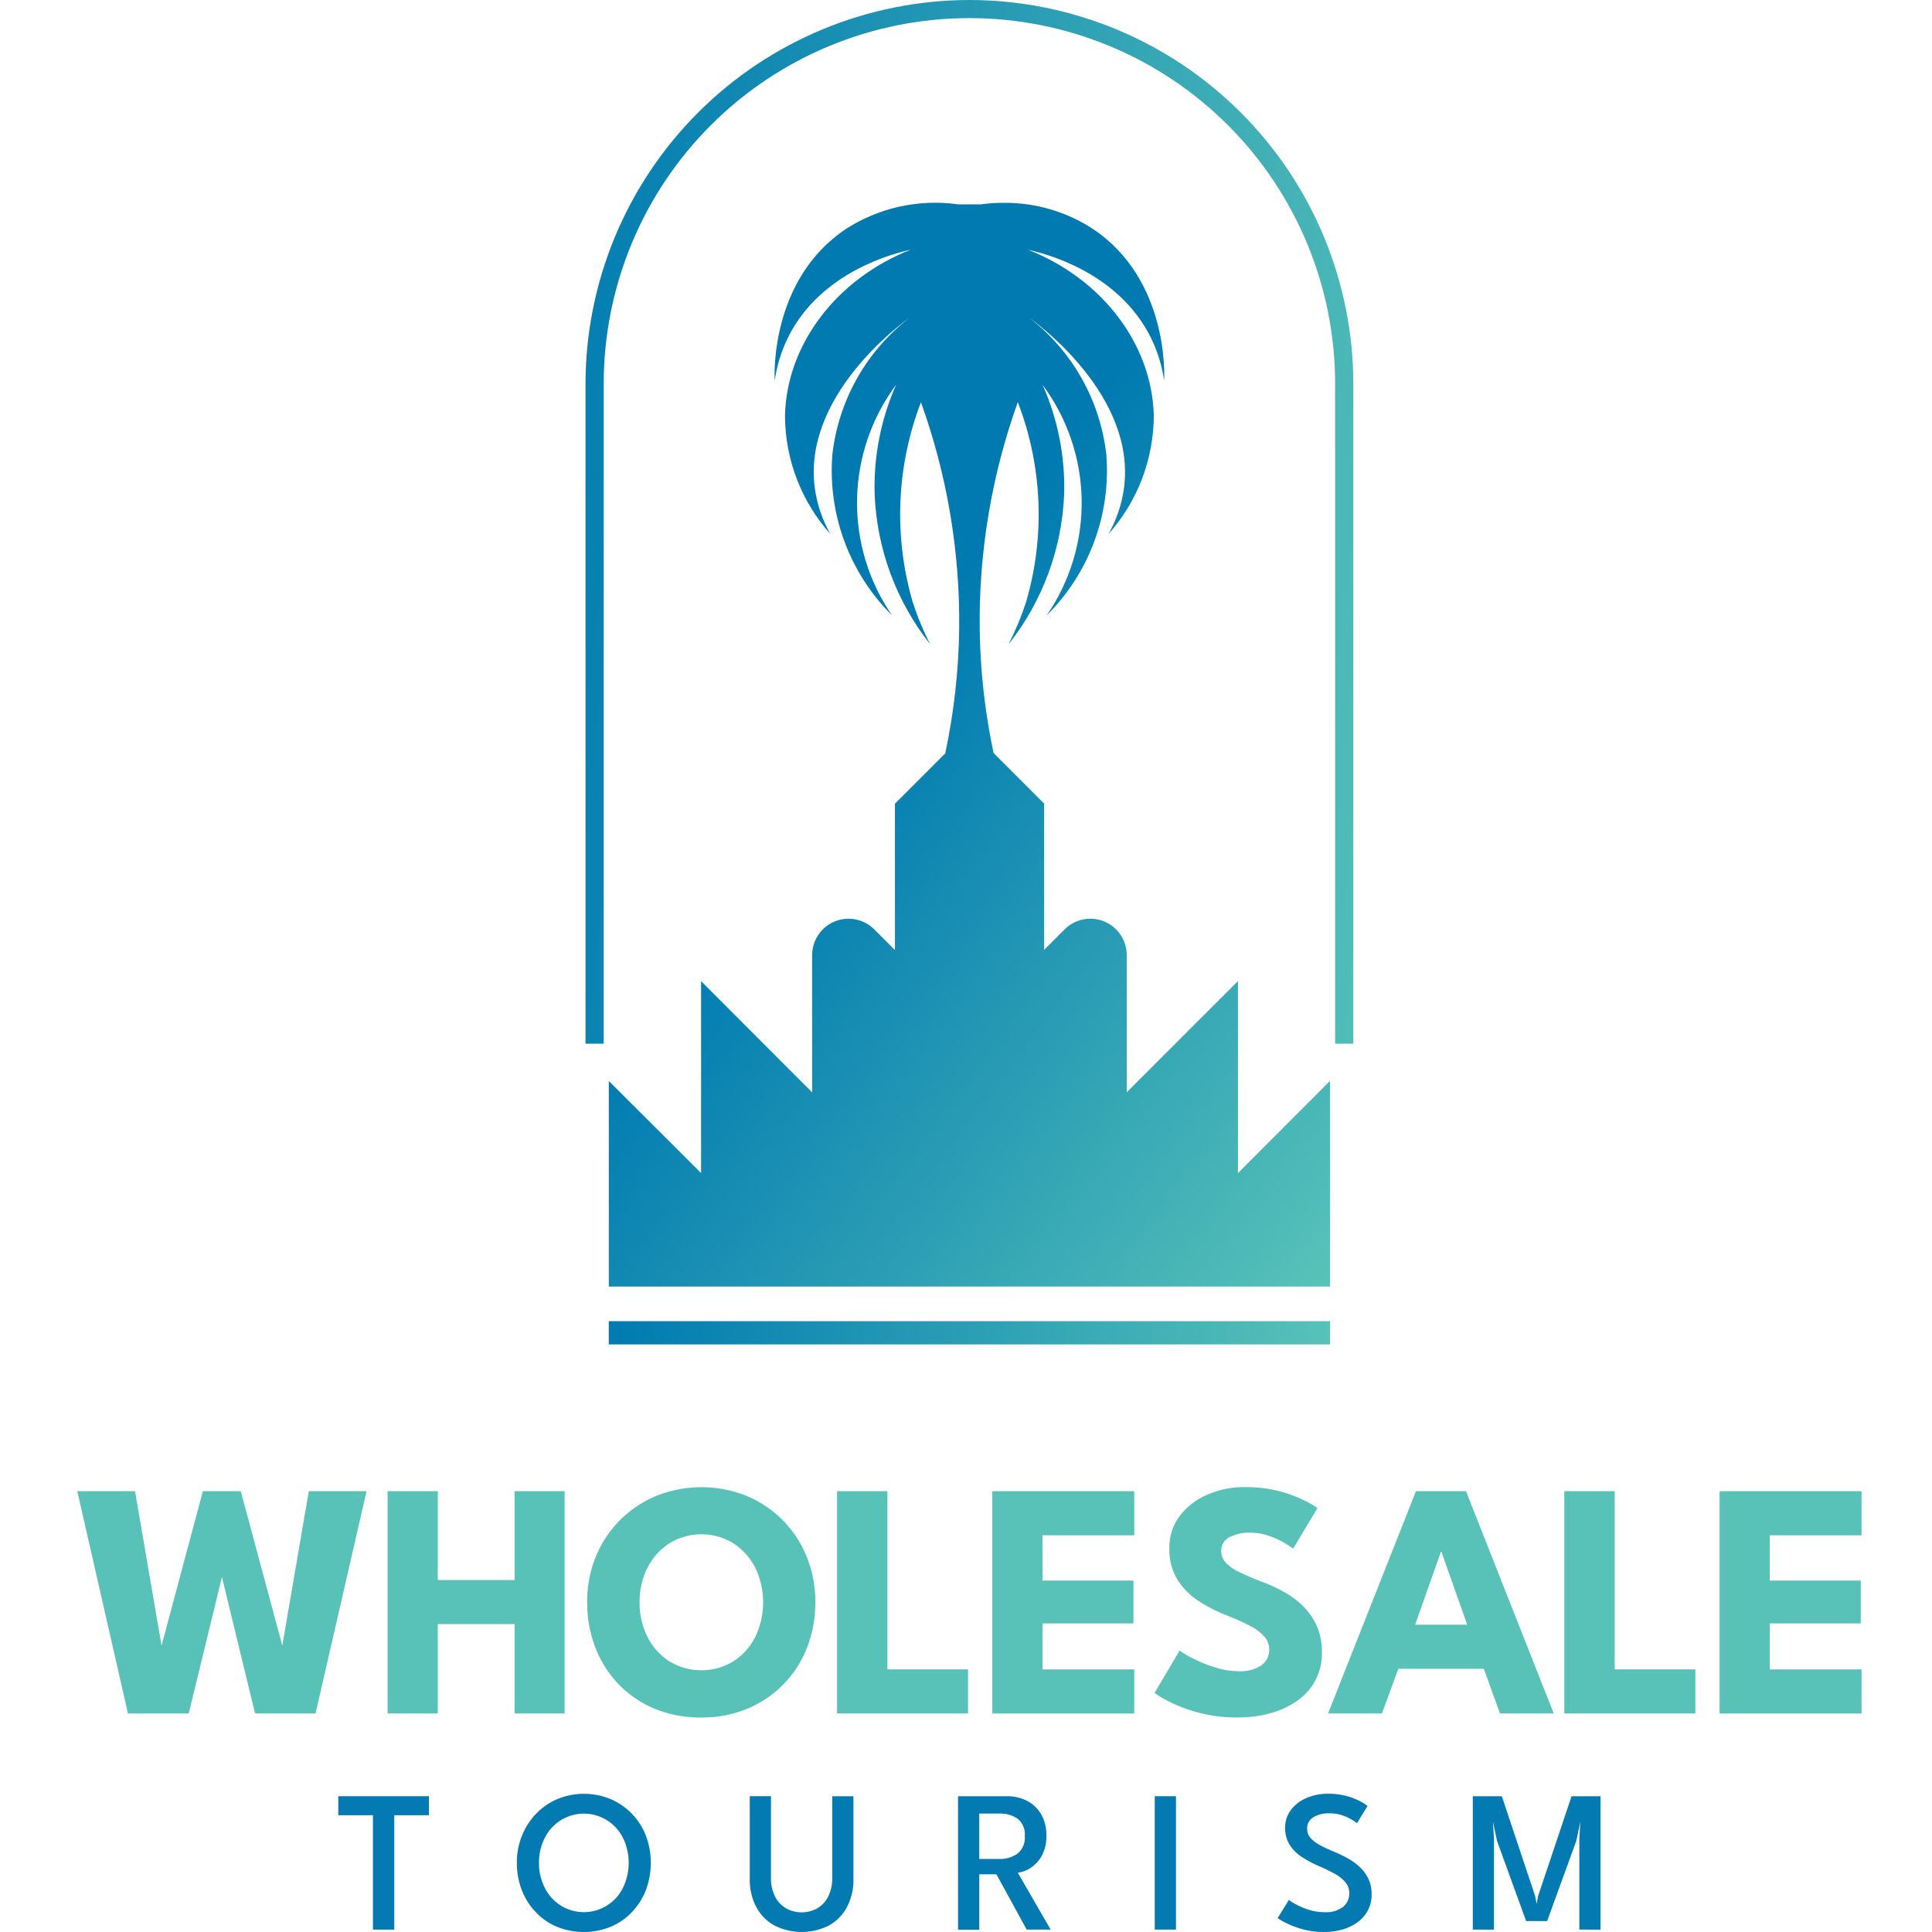 <svg xmlns="http://www.w3.org/2000/svg" xmlns:xlink="http://www.w3.org/1999/xlink" width="150" height="150" viewBox="0 0 150 150">
  <defs>
    <linearGradient id="linear-gradient" x1="-0.141" y1="0.842" x2="1.084" y2="1" gradientUnits="objectBoundingBox">
      <stop offset="0" stop-color="#007ab1"/>
      <stop offset="1" stop-color="#57c2b8"/>
    </linearGradient>
    <linearGradient id="linear-gradient-2" x1="0" y1="1" x2="1" xlink:href="#linear-gradient"/>
    <linearGradient id="linear-gradient-3" x1="0.387" y1="0.378" x2="0.241" y2="0.988" xlink:href="#linear-gradient"/>
    <clipPath id="clip-path">
      <rect id="Rectangle_9654" data-name="Rectangle 9654" width="138.528" height="150" fill="none"/>
    </clipPath>
    <clipPath id="clip-path-2">
      <path id="Path_14104" data-name="Path 14104" d="M55.388,0A29.843,29.843,0,0,0,25.573,29.8V81.033h1.414V29.8a28.393,28.393,0,1,1,56.786,0V81.033h1.415V29.8A29.832,29.832,0,0,0,55.388,0Z" transform="translate(-25.573)" fill="url(#linear-gradient)"/>
    </clipPath>
    <clipPath id="clip-path-3">
      <rect id="Rectangle_9657" data-name="Rectangle 9657" width="56" height="1.804" fill="url(#linear-gradient-2)"/>
    </clipPath>
    <clipPath id="clip-path-4">
      <path id="Path_14105" data-name="Path 14105" d="M55.623,10.325H53.862a12.8,12.8,0,0,0-8.715,1.916C39.276,16.17,39.6,23.621,39.628,24a11.074,11.074,0,0,1,1.04-3.357c2.537-5.118,8.291-6.53,9.52-6.8-5.78,2.274-9.633,7.375-9.764,12.875a13.867,13.867,0,0,0,3.521,9.2,9.941,9.941,0,0,1-1.2-3.521c-1-7.211,6.741-12.843,7.356-13.277a15.661,15.661,0,0,0-6,10.638,15.851,15.851,0,0,0,4.635,12.479,15.385,15.385,0,0,1,.319-17.913A19.6,19.6,0,0,0,47.384,32.8,20.05,20.05,0,0,0,51.7,44.483a21.9,21.9,0,0,1-1.359-3.276,24.31,24.31,0,0,1,.639-15.521,50.259,50.259,0,0,1,2.968,17.676,49.7,49.7,0,0,1-1.08,9.588l-3.907,3.908V68.22l-1.606-1.605a2.825,2.825,0,0,0-4.823,2V79.269l-8.621-8.633v14.9l-7.165-7.149v15.96H82.739V78.381l-7.147,7.157V70.629l-8.634,8.633V68.616a2.826,2.826,0,0,0-4.826-2l-1.588,1.593V56.85l-3.926-3.927a49.794,49.794,0,0,1-1.076-9.57A50.386,50.386,0,0,1,58.5,25.678,24.238,24.238,0,0,1,59.143,41.2a22.4,22.4,0,0,1-1.359,3.276A20.05,20.05,0,0,0,62.1,32.8a19.58,19.58,0,0,0-1.679-8.47,15.385,15.385,0,0,1,.319,17.913,15.845,15.845,0,0,0,4.635-12.475,15.647,15.647,0,0,0-5.994-10.642c.614.434,8.352,6.065,7.356,13.277a9.948,9.948,0,0,1-1.2,3.521,13.867,13.867,0,0,0,3.521-9.2c-.131-5.5-3.98-10.6-9.761-12.874,1.228.268,6.979,1.685,9.52,6.8A11.074,11.074,0,0,1,69.86,24c.027-.381.35-7.832-5.52-11.76A12.458,12.458,0,0,0,57.4,10.207a13.15,13.15,0,0,0-1.776.119" transform="translate(-26.747 -10.2)" fill="url(#linear-gradient-3)"/>
    </clipPath>
    <clipPath id="clip-brand-logo-wholesaletourism">
      <rect width="150" height="150"/>
    </clipPath>
  </defs>
  <g id="brand-logo-wholesaletourism" clip-path="url(#clip-brand-logo-wholesaletourism)">
    <g id="_-brand-logo-wholesaletourism" data-name="-brand-logo-wholesaletourism" transform="translate(6)">
      <path id="Path_14089" data-name="Path 14089" d="M17.976,75.035,15.918,87.021,12.693,75.035H9.752L6.543,87.024,4.484,75.035H0L3.935,92.291H8.654L11.23,81.7l2.575,10.591H18.5l3.96-17.256Z" transform="translate(0 40.741)" fill="#58c2b9"/>
      <path id="Path_14090" data-name="Path 14090" d="M25.473,85.35H19.512v6.942h-3.9V75.034h3.9v6.9h5.962v-6.9h3.884V92.292H25.473Z" transform="translate(8.479 40.741)" fill="#58c2b9"/>
      <g id="Group_25472" data-name="Group 25472">
        <g id="Group_25471" data-name="Group 25471" clip-path="url(#clip-path)">
          <path id="Path_14091" data-name="Path 14091" d="M25.656,83.76a9.173,9.173,0,0,1,.666-3.51,8.6,8.6,0,0,1,4.694-4.734,9.41,9.41,0,0,1,7.027,0,8.566,8.566,0,0,1,2.813,1.895,8.661,8.661,0,0,1,1.856,2.844,9.287,9.287,0,0,1,.659,3.51,9.492,9.492,0,0,1-.641,3.523,8.425,8.425,0,0,1-4.644,4.75,9.155,9.155,0,0,1-3.569.679,9.315,9.315,0,0,1-3.615-.679,8.292,8.292,0,0,1-2.8-1.9,8.55,8.55,0,0,1-1.807-2.847,9.616,9.616,0,0,1-.635-3.522m4.067,0a5.847,5.847,0,0,0,.606,2.674,4.869,4.869,0,0,0,1.687,1.9,4.79,4.79,0,0,0,5.009,0,4.873,4.873,0,0,0,1.688-1.9,6.2,6.2,0,0,0,0-5.34,4.954,4.954,0,0,0-1.688-1.9,4.764,4.764,0,0,0-5.009,0,4.95,4.95,0,0,0-1.687,1.9,5.8,5.8,0,0,0-.606,2.661" transform="translate(13.93 40.63)" fill="#58c2b9"/>
          <path id="Path_14092" data-name="Path 14092" d="M38.23,75.034h3.91V88.867H48.4v3.425H38.23Z" transform="translate(20.758 40.741)" fill="#58c2b9"/>
          <path id="Path_14093" data-name="Path 14093" d="M46.043,75.034H57.064v3.425H49.939v3.516H57V85.3H49.939v3.569h7.125v3.425H46.043Z" transform="translate(25 40.741)" fill="#58c2b9"/>
          <path id="Path_14094" data-name="Path 14094" d="M61.219,74.831a10,10,0,0,1,2.811.353,10.306,10.306,0,0,1,1.935.745,7.347,7.347,0,0,1,.888.523L64.97,79.6c-.14-.1-.377-.258-.717-.457a6.3,6.3,0,0,0-1.189-.537,4.375,4.375,0,0,0-1.433-.236A3.234,3.234,0,0,0,60,78.732a1.161,1.161,0,0,0-.62,1.067,1.291,1.291,0,0,0,.334.869,3.276,3.276,0,0,0,1.024.733q.851.419,1.74.751a12.069,12.069,0,0,1,1.818.836,6.859,6.859,0,0,1,1.5,1.144,5.053,5.053,0,0,1,1.024,1.523,4.823,4.823,0,0,1,.38,1.961A4.452,4.452,0,0,1,65.2,91.474a6.7,6.7,0,0,1-2.083.932,9.5,9.5,0,0,1-2.426.307,11.664,11.664,0,0,1-5.452-1.281,7.385,7.385,0,0,1-1.034-.626l1.945-3.282a6.885,6.885,0,0,0,.608.38,10.932,10.932,0,0,0,1.1.541,10.031,10.031,0,0,0,1.392.477,5.644,5.644,0,0,0,1.458.2,2.928,2.928,0,0,0,1.8-.463,1.471,1.471,0,0,0,.6-1.222,1.507,1.507,0,0,0-.38-1.007,3.81,3.81,0,0,0-1.137-.844,19.071,19.071,0,0,0-1.895-.842,11.854,11.854,0,0,1-2.125-1.111,5.342,5.342,0,0,1-1.6-1.638,4.487,4.487,0,0,1-.614-2.432,4.019,4.019,0,0,1,.819-2.517A5.291,5.291,0,0,1,58.345,75.4a7.213,7.213,0,0,1,2.866-.575" transform="translate(29.434 40.63)" fill="#58c2b9"/>
          <path id="Path_14095" data-name="Path 14095" d="M69.762,75.034h3.885l6.811,17.258h-4.17l-1.256-3.466H68.391l-1.27,3.466H62.938ZM69.7,85.4h4.039l-2-5.662H71.7Z" transform="translate(34.173 40.741)" fill="#58c2b9"/>
          <path id="Path_14096" data-name="Path 14096" d="M74.826,75.034h3.91V88.867H85v3.425H74.826Z" transform="translate(40.627 40.741)" fill="#58c2b9"/>
          <path id="Path_14097" data-name="Path 14097" d="M82.639,75.034H93.66v3.425H86.535v3.516H93.6V85.3H86.535v3.569H93.66v3.425H82.639Z" transform="translate(44.869 40.741)" fill="#58c2b9"/>
          <path id="Path_14098" data-name="Path 14098" d="M15.825,91.858H13.134V90.383H20.17v1.475H17.479v8.881H15.825Z" transform="translate(7.131 49.075)" fill="#037ab2"/>
          <path id="Path_14099" data-name="Path 14099" d="M22.118,95.619a5.554,5.554,0,0,1,.4-2.107,5.317,5.317,0,0,1,1.1-1.706,5.007,5.007,0,0,1,1.651-1.137,5.42,5.42,0,0,1,4.123,0,5.085,5.085,0,0,1,2.745,2.844,6.009,6.009,0,0,1,0,4.22,5.16,5.16,0,0,1-1.079,1.709,4.93,4.93,0,0,1-1.648,1.141,5.557,5.557,0,0,1-4.185,0,4.862,4.862,0,0,1-1.646-1.141A5.2,5.2,0,0,1,22.5,97.732a5.787,5.787,0,0,1-.38-2.114m1.718,0a4.155,4.155,0,0,0,.447,1.934,3.38,3.38,0,0,0,6.076,0,4.435,4.435,0,0,0,0-3.863,3.459,3.459,0,0,0-1.228-1.364,3.388,3.388,0,0,0-4.848,1.364,4.137,4.137,0,0,0-.447,1.931" transform="translate(12.009 49.009)" fill="#037ab2"/>
          <path id="Path_14100" data-name="Path 14100" d="M40.242,90.383h1.644v6.408A4.568,4.568,0,0,1,41.38,99a3.515,3.515,0,0,1-1.408,1.427,4.683,4.683,0,0,1-4.2,0A3.532,3.532,0,0,1,34.35,99a4.535,4.535,0,0,1-.512-2.21V90.381h1.646v6.325a3.145,3.145,0,0,0,.307,1.45,2.243,2.243,0,0,0,.848.921,2.5,2.5,0,0,0,2.457,0,2.226,2.226,0,0,0,.839-.921,3.185,3.185,0,0,0,.307-1.45Z" transform="translate(18.374 49.075)" fill="#037ab2"/>
          <path id="Path_14101" data-name="Path 14101" d="M44.318,90.383h3.8a3.343,3.343,0,0,1,1.549.356,2.717,2.717,0,0,1,1.1,1.038,3.173,3.173,0,0,1,.409,1.655,3.11,3.11,0,0,1-.368,1.593,2.606,2.606,0,0,1-.887.941,2.263,2.263,0,0,1-.964.353l2.549,4.416h-1.86L47.3,96.444H45.968v4.3H44.32Zm1.648,4.871h1.569a2.289,2.289,0,0,0,1.4-.417,1.569,1.569,0,0,0,.565-1.356,1.549,1.549,0,0,0-.557-1.35,2.331,2.331,0,0,0-1.389-.4H45.966Z" transform="translate(24.063 49.075)" fill="#037ab2"/>
          <rect id="Rectangle_9653" data-name="Rectangle 9653" width="1.648" height="10.355" transform="translate(83.655 139.457)" fill="#037ab2"/>
          <path id="Path_14102" data-name="Path 14102" d="M64.265,90.261a5.311,5.311,0,0,1,1.581.2,5.188,5.188,0,0,1,1.064.438,3.866,3.866,0,0,1,.469.307l-.819,1.342a3.427,3.427,0,0,0-.42-.287,3.714,3.714,0,0,0-.738-.334,2.956,2.956,0,0,0-.969-.148,2.287,2.287,0,0,0-1.271.307,1.009,1.009,0,0,0-.471.9,1.045,1.045,0,0,0,.252.691,2.559,2.559,0,0,0,.717.556,10.491,10.491,0,0,0,1.119.526,10.2,10.2,0,0,1,1.071.518,4.587,4.587,0,0,1,.937.682,3.026,3.026,0,0,1,.663.91,2.75,2.75,0,0,1,.247,1.193,2.625,2.625,0,0,1-.29,1.25,2.7,2.7,0,0,1-.8.921,3.71,3.71,0,0,1-1.173.565,5.061,5.061,0,0,1-1.417.192,6.083,6.083,0,0,1-1.776-.241,6.91,6.91,0,0,1-1.274-.5,3.765,3.765,0,0,1-.565-.34l.87-1.405a3.151,3.151,0,0,0,.349.231,6.708,6.708,0,0,0,.632.322,5.106,5.106,0,0,0,.836.283,3.956,3.956,0,0,0,.954.113,2.177,2.177,0,0,0,1.433-.409,1.331,1.331,0,0,0,.486-1.065,1.282,1.282,0,0,0-.307-.858,3.008,3.008,0,0,0-.845-.663,12.979,12.979,0,0,0-1.22-.588,8.958,8.958,0,0,1-1.29-.69,3.2,3.2,0,0,1-.954-.938,2.41,2.41,0,0,1-.361-1.345,2.219,2.219,0,0,1,.45-1.384,2.968,2.968,0,0,1,1.2-.921,3.992,3.992,0,0,1,1.638-.331" transform="translate(32.795 49.008)" fill="#037ab2"/>
          <path id="Path_14103" data-name="Path 14103" d="M80.137,90.383v10.356H78.491V93.686l.079-1.326-.313,1.49-2.266,6.228H74.363L72.1,93.85l-.315-1.49.079,1.326v7.053H70.221V90.383h2.252l2.588,7.751.119.614.11-.614,2.6-7.751Z" transform="translate(38.127 49.075)" fill="#037ab2"/>
        </g>
      </g>
      <g id="Group_25474" data-name="Group 25474" transform="translate(39.458)">
        <g id="Group_25473" data-name="Group 25473" transform="translate(0)" clip-path="url(#clip-path-2)">
          <rect id="Rectangle_9655" data-name="Rectangle 9655" width="59.614" height="81.033" transform="translate(0)" fill="url(#linear-gradient)"/>
        </g>
      </g>
      <g id="Group_25476" data-name="Group 25476" transform="translate(41.264 102.576)">
        <g id="Group_25475" data-name="Group 25475" clip-path="url(#clip-path-3)">
          <rect id="Rectangle_9656" data-name="Rectangle 9656" width="56" height="1.804" fill="url(#linear-gradient-2)"/>
        </g>
      </g>
      <g id="Group_25478" data-name="Group 25478" transform="translate(41.269 15.741)">
        <g id="Group_25477" data-name="Group 25477" transform="translate(0 0)" clip-path="url(#clip-path-4)">
          <rect id="Rectangle_9658" data-name="Rectangle 9658" width="100.304" height="86.487" transform="matrix(0.423, -0.906, 0.906, 0.423, -32.391, 69.045)" fill="url(#linear-gradient-3)"/>
        </g>
      </g>
    </g>
  </g>
</svg>
